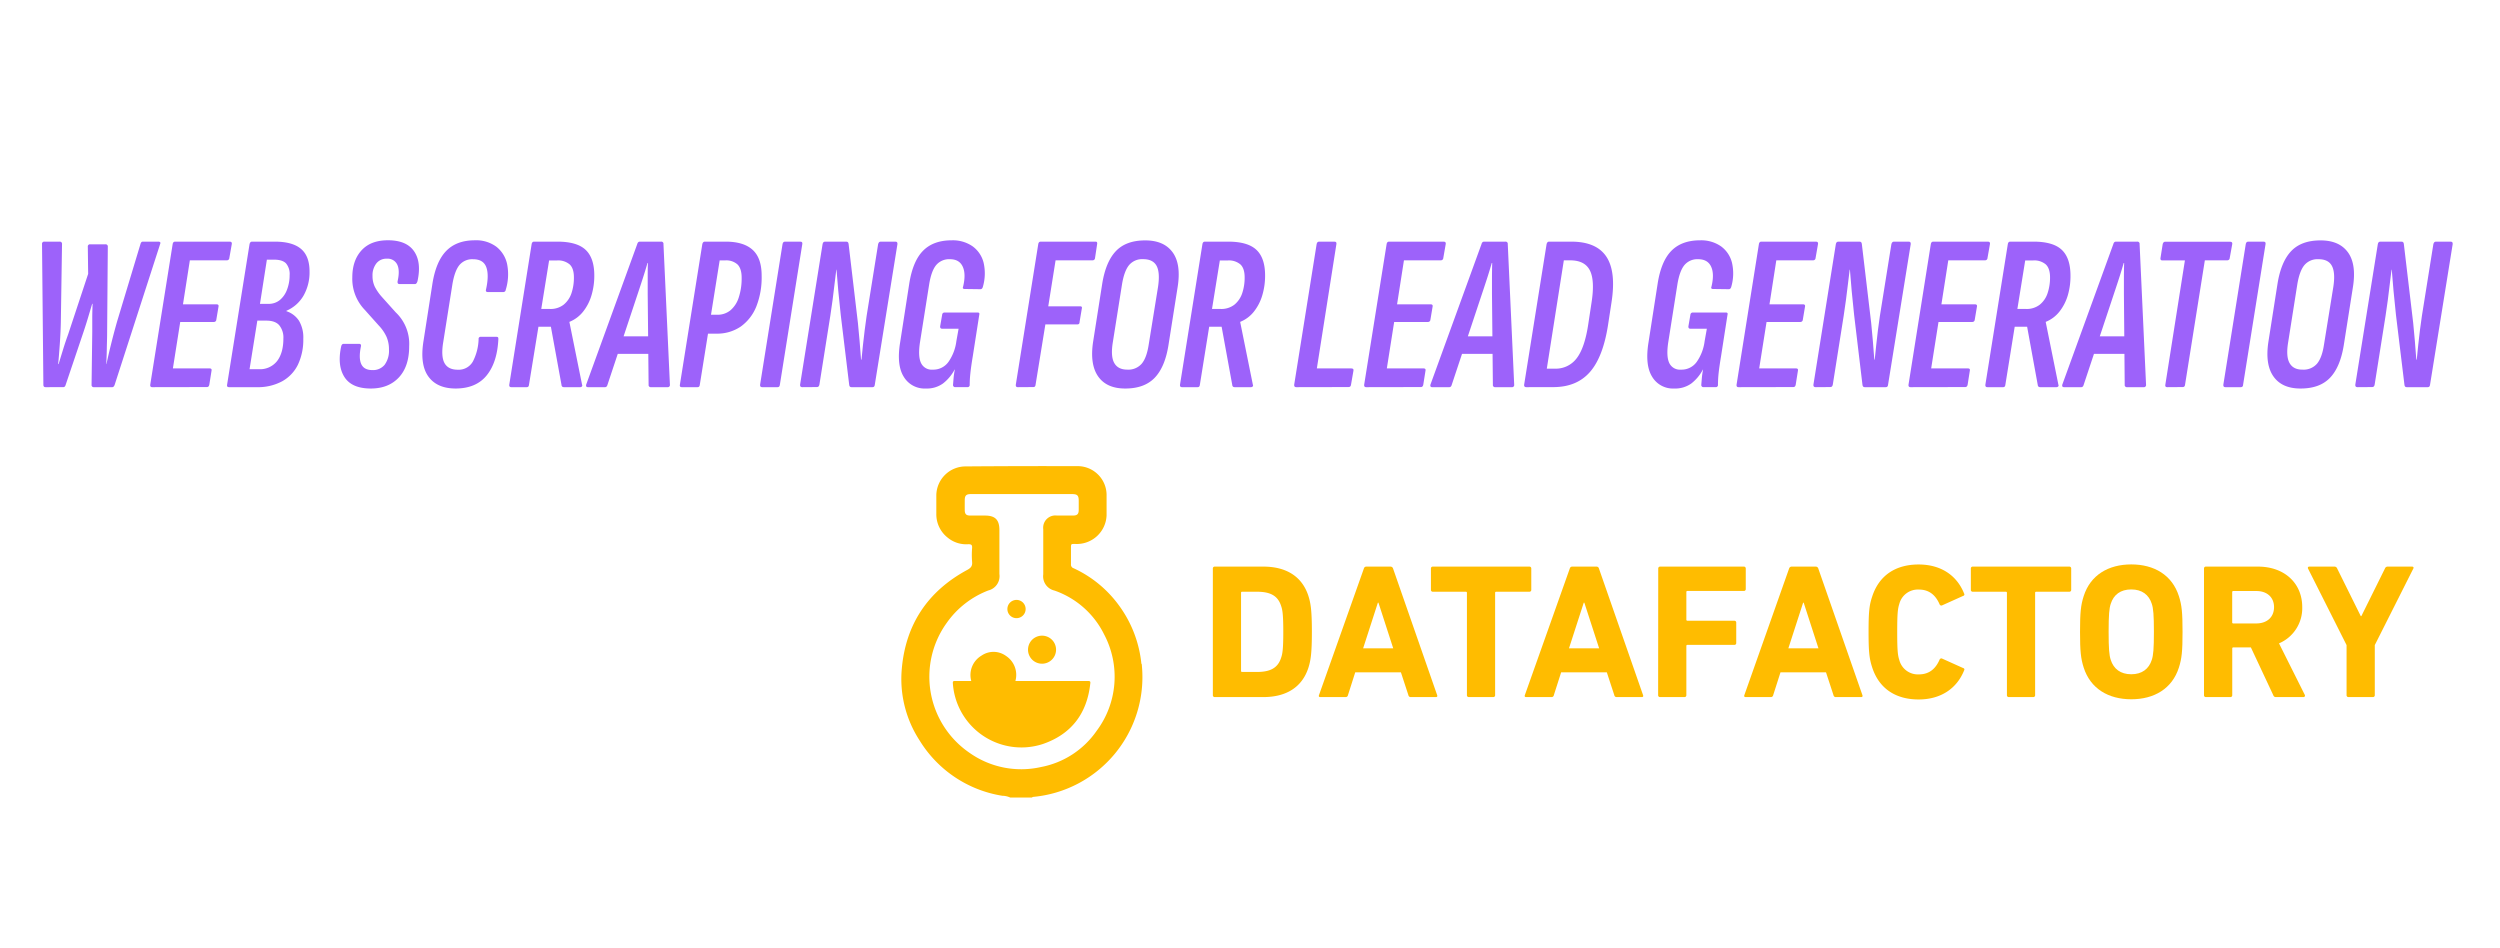 <svg xmlns="http://www.w3.org/2000/svg" id="Capa_1" data-name="Capa 1" viewBox="0 0 945.19 358.47"><defs><style>.cls-1{fill:#ffbc00;}.cls-2{fill:#9d62fa;}</style></defs><path class="cls-1" d="M431.73,251.81c0-.27-.05-.53-.08-.8l-.12-.06a44.75,44.75,0,0,0-8.44-22,43.89,43.89,0,0,0-17.18-14.11,1.44,1.44,0,0,1-1-1.56v-5.87c0-1.95,0-1.73,1.74-1.75a11.26,11.26,0,0,0,11.72-10.78c0-.27,0-.54,0-.81v-6.61a10.94,10.94,0,0,0-10.63-11.22h-.47q-21.09-.06-42.11.1A11.07,11.07,0,0,0,354,187.26c0,.22,0,.44,0,.66v6.37a11.23,11.23,0,0,0,4.32,9,11,11,0,0,0,7.82,2.46c1.18,0,1.45.34,1.39,1.43a33,33,0,0,0,0,5.26c.16,1.64-.53,2.33-1.95,3.09-14.82,8.05-23.15,20.52-24.63,37.29a42.62,42.62,0,0,0,6.72,27.11,45,45,0,0,0,31.27,20.93,7.59,7.59,0,0,1,3,.67h8.31c0-.2.2-.22.35-.24A45.5,45.5,0,0,0,431.73,251.81Zm-17.12,24.51v0A33.06,33.06,0,0,1,393.55,290a33.83,33.83,0,0,1-27.07-5.43,34.84,34.84,0,0,1-9-48.43l.53-.75a34.22,34.22,0,0,1,15.64-12.15,5.58,5.58,0,0,0,4.2-6.24V200.43c0-3.91-1.58-5.51-5.47-5.51h-5.55c-1.53,0-2.06-.55-2.08-2.06s0-2.52,0-3.79c0-1.7.57-2.27,2.27-2.27H405.3c2,0,2.54.53,2.54,2.51v3.42c0,1.64-.56,2.19-2.23,2.19h-6a4.62,4.62,0,0,0-5.18,4,5,5,0,0,0,0,1.22v17a5.52,5.52,0,0,0,4.26,6.14,33,33,0,0,1,18.75,16.57A34.18,34.18,0,0,1,414.61,276.32Z"></path><path class="cls-1" d="M411.17,257.46H383.9a8.57,8.57,0,0,0-3.54-9.46,8,8,0,0,0-9.24-.15,8.52,8.52,0,0,0-3.91,9.61h-6.1c-.67,0-.92.1-.86.86a26,26,0,0,0,27.59,24.22,26.26,26.26,0,0,0,6.5-1.27c10.69-3.7,16.61-11.46,17.86-22.75C412.4,257.52,412,257.46,411.17,257.46Z"></path><path class="cls-1" d="M394,250.93a5.3,5.3,0,1,0-5.33-5.27A5.29,5.29,0,0,0,394,250.93Z"></path><path class="cls-1" d="M384.29,233.71h0a3.45,3.45,0,1,0-3.42-3.53A3.44,3.44,0,0,0,384.33,233.71Z"></path><path class="cls-1" d="M458.55,214.94a.68.68,0,0,1,.72-.72h18.36c8.64,0,14.66,3.7,17.05,11.1.87,2.75,1.31,5.51,1.31,13.57s-.44,10.81-1.31,13.56c-2.39,7.4-8.41,11.1-17.05,11.1H459.27a.68.68,0,0,1-.72-.72Zm11.1,39.11h5.59c4.93,0,7.91-1.45,9.14-5.44.51-1.45.8-3.34.8-9.72s-.29-8.28-.8-9.73c-1.23-4-4.21-5.44-9.14-5.44h-5.59a.39.39,0,0,0-.44.44v29.45A.39.39,0,0,0,469.65,254.05Z"></path><path class="cls-1" d="M515.65,214.94a.93.93,0,0,1,.94-.72h9.14a1,1,0,0,1,.95.72l16.68,47.89c.15.43,0,.72-.5.72h-9.44a.87.87,0,0,1-.94-.72l-2.83-8.64H512.38l-2.75,8.64a.88.88,0,0,1-.95.72h-9.5c-.51,0-.66-.29-.51-.72Zm11.1,30.19-5.59-17.27h-.22l-5.58,17.27Z"></path><path class="cls-1" d="M555.33,263.55a.68.68,0,0,1-.72-.72V224.16a.39.39,0,0,0-.44-.44H541.69A.68.68,0,0,1,541,223v-8.06a.68.68,0,0,1,.72-.72h36.5a.68.68,0,0,1,.72.72V223a.68.68,0,0,1-.72.72H565.71a.39.39,0,0,0-.44.44v38.67a.68.68,0,0,1-.72.72Z"></path><path class="cls-1" d="M593.5,214.94a.93.93,0,0,1,.94-.72h9.14a.93.93,0,0,1,.94.72l16.69,47.89c.15.43,0,.72-.51.72h-9.43a.86.86,0,0,1-.94-.72l-2.83-8.64H590.23l-2.76,8.64a.86.86,0,0,1-.94.72H577c-.5,0-.65-.29-.5-.72Zm11.1,30.19L599,227.86h-.22l-5.59,17.27Z"></path><path class="cls-1" d="M626.94,214.94a.69.69,0,0,1,.73-.72H659.3a.69.69,0,0,1,.73.72v7.77a.69.69,0,0,1-.73.72H638a.38.38,0,0,0-.43.44v10.37a.38.38,0,0,0,.43.44h17.7a.69.69,0,0,1,.73.72v7.69a.69.69,0,0,1-.73.73H638a.38.38,0,0,0-.43.43v18.58a.69.69,0,0,1-.73.72h-9.21a.69.69,0,0,1-.73-.72Z"></path><path class="cls-1" d="M676.42,214.94a1,1,0,0,1,.94-.72h9.15a1,1,0,0,1,.94.72l16.69,47.89c.14.43,0,.72-.51.72H694.2a.88.88,0,0,1-1-.72l-2.83-8.64H673.16l-2.76,8.64a.88.88,0,0,1-.95.72H660c-.51,0-.65-.29-.51-.72Zm11.1,30.19-5.59-17.27h-.21l-5.59,17.27Z"></path><path class="cls-1" d="M706.46,238.89c0-7.62.29-10.16,1.37-13.35,2.62-8.06,8.93-12.12,17.56-12.12,8.35,0,14.44,4.06,17.2,11a.56.56,0,0,1-.36.87l-7.91,3.56a.7.7,0,0,1-1-.36c-1.38-3.2-3.7-5.59-7.83-5.59a7.25,7.25,0,0,0-7.41,5.44c-.58,1.82-.79,3.56-.79,10.6s.21,8.78.79,10.59a7.25,7.25,0,0,0,7.41,5.44c4.13,0,6.45-2.39,7.83-5.59a.7.7,0,0,1,1-.36l7.91,3.56a.56.56,0,0,1,.36.87c-2.76,6.89-8.85,11-17.2,11-8.63,0-14.94-4.06-17.56-12.11C706.75,249,706.46,246.5,706.46,238.89Z"></path><path class="cls-1" d="M759.49,263.55a.68.68,0,0,1-.72-.72V224.16a.39.39,0,0,0-.44-.44H745.85a.68.68,0,0,1-.72-.72v-8.06a.68.68,0,0,1,.72-.72h36.5a.68.68,0,0,1,.72.72V223a.68.68,0,0,1-.72.72H769.87a.39.39,0,0,0-.44.44v38.67a.68.68,0,0,1-.72.72Z"></path><path class="cls-1" d="M787.79,252.38c-1.09-3.41-1.38-6.17-1.38-13.49s.29-10.09,1.38-13.5c2.54-8,9.36-12,18-12s15.45,4,18,12c1.09,3.41,1.38,6.17,1.38,13.5s-.29,10.08-1.38,13.49c-2.54,8-9.36,12-18,12S790.33,260.36,787.79,252.38Zm25.75-2.9c.58-1.74.8-4.14.8-10.59s-.22-8.86-.8-10.6c-1.08-3.41-3.7-5.44-7.76-5.44s-6.68,2-7.76,5.44c-.58,1.74-.8,4.14-.8,10.6s.22,8.85.8,10.59c1.08,3.41,3.7,5.44,7.76,5.44S812.46,252.89,813.54,249.48Z"></path><path class="cls-1" d="M860.56,263.55a1,1,0,0,1-1.09-.72L851,244.76h-6.6a.39.39,0,0,0-.44.44v17.63a.68.68,0,0,1-.72.72H834a.68.68,0,0,1-.72-.72V214.94a.68.68,0,0,1,.72-.72h19.66c10.09,0,16.76,6.31,16.76,15.31a14.44,14.44,0,0,1-8.78,13.71l9.73,19.44a.56.56,0,0,1-.51.87Zm-.8-34c0-3.7-2.61-6.1-6.68-6.1h-8.7a.39.39,0,0,0-.44.44v11.39a.38.38,0,0,0,.44.43h8.7C857.15,235.69,859.76,233.3,859.76,229.53Z"></path><path class="cls-1" d="M887.91,263.55a.69.69,0,0,1-.73-.72V243.89L872.6,214.94c-.15-.36,0-.72.51-.72h9.43a1.08,1.08,0,0,1,1.09.72l8.92,18h.22l8.92-18a1.08,1.08,0,0,1,1.09-.72h9.14c.51,0,.73.36.51.72l-14.58,28.95v18.94a.69.69,0,0,1-.73.72Z"></path><path class="cls-2" d="M17.24,146.38c-.56,0-.84-.3-.84-.92l-.51-53.17a.82.82,0,0,1,.93-.93h5.71a.82.82,0,0,1,.92.93L23,121.77c-.05,2.58-.18,5.29-.38,8.15s-.4,5.43-.63,7.73h.17c.56-1.85,1.14-3.73,1.72-5.63s1.22-3.78,1.89-5.63l7.56-22.85L33.2,93.3a.81.81,0,0,1,.92-.93h5.71a.82.82,0,0,1,.93.93l-.26,32.75c0,2-.09,3.9-.12,5.8s-.1,3.84-.21,5.8h.08q.77-3.61,1.81-7.81c.7-2.8,1.44-5.58,2.22-8.32L53.1,92.29q.26-.93.84-.93h5.88a1,1,0,0,1,.72.21c.14.14.15.38,0,.72L43.36,145.46c-.22.62-.53.92-.92.92H35.55a.81.81,0,0,1-.93-.92l.26-20c0-1.74,0-3.49,0-5.25s.07-3.54.12-5.34h-.16q-.77,2.61-1.56,5.25t-1.64,5.17l-6.8,20.16c-.17.62-.48.92-.92.92Z"></path><path class="cls-2" d="M57.55,146.38c-.56,0-.81-.3-.75-.92l8.48-53.17q.16-.93.93-.93H86.79q1,0,.84.93l-.93,5.29a.89.89,0,0,1-.92.84h-14l-2.6,16.63h12.6q1,0,.84.84l-.84,5a.89.89,0,0,1-.92.84H68.14l-2.77,17.56H79.23q.92,0,.75.84l-.84,5.29c-.11.62-.42.92-.92.92Z"></path><path class="cls-2" d="M86.62,146.38c-.62,0-.87-.3-.76-.92l8.49-53.17c.16-.62.47-.93.92-.93h8.65q6.64,0,9.87,2.73c2.16,1.82,3.24,4.67,3.24,8.53a17.74,17.74,0,0,1-2.27,9.15,13.67,13.67,0,0,1-6.47,5.72v.17a9,9,0,0,1,4.75,3.61,12.37,12.37,0,0,1,1.63,6.8,22,22,0,0,1-2,9.74,14.38,14.38,0,0,1-6,6.35,19.24,19.24,0,0,1-9.57,2.22Zm7.73-6.8h3.44a8.2,8.2,0,0,0,7-3.11q2.35-3.1,2.35-8.48a7.34,7.34,0,0,0-1.55-5c-1-1.18-2.67-1.77-4.91-1.77H97.29Zm3.94-24.7h3.2a6.59,6.59,0,0,0,4.28-1.42,9.19,9.19,0,0,0,2.73-3.91,15.12,15.12,0,0,0,1-5.5,6.22,6.22,0,0,0-1.39-4.5c-.92-.92-2.42-1.38-4.49-1.38H100.9Z"></path><path class="cls-2" d="M140.21,146.89q-7.23,0-10-4.37T129,130.93c.16-.62.47-.93.92-.93h5.8q.92,0,.75.93c-.61,2.91-.59,5.14.09,6.67s2.07,2.32,4.2,2.32a5.68,5.68,0,0,0,4.66-2,9,9,0,0,0,1.64-5.8,11.76,11.76,0,0,0-.93-4.79,15.79,15.79,0,0,0-2.94-4.28l-5.37-6a16.85,16.85,0,0,1-4.62-12.18q0-6.39,3.48-10.21c2.33-2.55,5.64-3.82,10-3.82q7,0,9.87,4.16t1.3,11.29c-.23.73-.53,1.1-.93,1.1H151c-.56,0-.78-.37-.67-1.1q.93-4.11-.17-6.3a4,4,0,0,0-3.94-2.18,4.74,4.74,0,0,0-3.95,1.81,7.3,7.3,0,0,0-1.43,4.66,9.35,9.35,0,0,0,.88,4.16,18.39,18.39,0,0,0,2.73,3.9l5.13,5.72a16.4,16.4,0,0,1,5.12,12.85q0,7.63-3.91,11.8T140.21,146.89Z"></path><path class="cls-2" d="M172.3,146.89q-7.06,0-10.34-4.54t-1.84-13.44l3.36-21.59q1.34-8.47,5.25-12.47t10.79-4a12.8,12.8,0,0,1,8.15,2.44,11.33,11.33,0,0,1,4.07,6.63,19.7,19.7,0,0,1-.54,9.66.9.9,0,0,1-.93.84h-5.79c-.62,0-.87-.28-.76-.84.84-3.7.88-6.55.13-8.57s-2.43-3-5-3a6.29,6.29,0,0,0-5.17,2.22q-1.8,2.23-2.64,7.27l-3.45,21.76q-.92,5.46.46,8c.93,1.68,2.59,2.52,5,2.52a6.16,6.16,0,0,0,5.76-3.15,19.66,19.66,0,0,0,2.14-8.44.75.75,0,0,1,.84-.85h5.88a1.08,1.08,0,0,1,.54.13q.21.12.21.72Q188,137,184,141.93T172.3,146.89Z"></path><path class="cls-2" d="M193.3,146.38c-.56,0-.82-.3-.76-.92L201,92.29c.12-.62.42-.93.93-.93h8.82q7.39,0,10.67,3.11t3.27,9.75a25.78,25.78,0,0,1-1.05,7.39,18.1,18.1,0,0,1-3.15,6.17,12.56,12.56,0,0,1-5.21,3.91v.08l4.79,23.69a.57.57,0,0,1-.08.67.9.9,0,0,1-.67.25H213.2c-.56,0-.87-.3-.92-.92l-4-21.92h-4.71L200,145.46c-.06.62-.34.92-.84.92Zm11.34-29.57h3.27a8,8,0,0,0,5.21-1.63,9.41,9.41,0,0,0,2.94-4.33,18.43,18.43,0,0,0,.92-6q0-3.36-1.59-4.87a6.73,6.73,0,0,0-4.79-1.51h-3Z"></path><path class="cls-2" d="M222.28,146.38c-.56,0-.79-.3-.68-.92l19.32-53.17c.17-.62.51-.93,1-.93h8a.81.81,0,0,1,.92.93l2.44,53.17a.81.81,0,0,1-.92.92h-6.22a.81.81,0,0,1-.92-.92l-.34-34.36v-5.88c0-1.9,0-3.83.08-5.79h-.16q-.84,2.94-1.77,5.79c-.61,1.91-1.26,3.87-1.93,5.88l-11.42,34.36c-.17.62-.48.92-.93.92Zm10-12.6,2.27-6.63H246l.17,6.63Z"></path><path class="cls-2" d="M257.81,146.38c-.62,0-.87-.3-.76-.92l8.48-53.17q.25-.93.93-.93h7.9q6.79,0,10.2,3.11t3.4,9.75a30,30,0,0,1-2,11.63,17.15,17.15,0,0,1-5.88,7.6,15.77,15.77,0,0,1-9.29,2.69h-3.11l-3.1,19.32c-.06.62-.34.92-.84.92Zm11-27.38h2.35a7.65,7.65,0,0,0,5-1.68,10.49,10.49,0,0,0,3.15-4.87A23.08,23.08,0,0,0,280.4,105q0-3.43-1.55-5a6.36,6.36,0,0,0-4.66-1.55h-2.1Z"></path><path class="cls-2" d="M288.13,146.38c-.56,0-.81-.3-.76-.92l8.49-53.17c.11-.62.42-.93.92-.93h5.8c.61,0,.87.31.75.93l-8.48,53.17c-.06.62-.34.92-.84.92Z"></path><path class="cls-2" d="M303.33,146.38c-.61,0-.89-.3-.84-.92L311,92.29c.11-.62.42-.93.92-.93H320q.75,0,.84.93l3.52,29.82c.23,2.13.44,4.39.63,6.8s.38,4.76.55,7.06h.17c.17-1.63.35-3.42.54-5.38s.42-3.91.68-5.84.48-3.68.71-5.25L332,92.29c.17-.62.47-.93.92-.93h5.63q.84,0,.75.93l-8.56,53.17c-.06.62-.34.92-.84.92h-8c-.51,0-.79-.3-.84-.92l-3.19-26.38c-.34-3-.65-6-.93-9.07s-.5-5.77-.67-8.06h-.08c-.23,1.68-.45,3.52-.68,5.54s-.47,4.05-.75,6.09-.56,4-.84,5.84l-4.12,26c-.11.62-.42.92-.92.92Z"></path><path class="cls-2" d="M350,146.89a9.16,9.16,0,0,1-8.32-4.46q-2.78-4.44-1.34-13.1l3.44-22.17q1.35-8.49,5.25-12.4t10.79-3.9a13.06,13.06,0,0,1,7.9,2.27,10.9,10.9,0,0,1,4.16,6.21,18,18,0,0,1-.3,9.16c-.16.56-.47.84-.92.84l-5.88-.08c-.67,0-.9-.28-.67-.84.78-3.2.74-5.73-.13-7.61S361.52,98,359.11,98a6.38,6.38,0,0,0-5.13,2.18q-1.85,2.19-2.68,7.31l-3.45,21.76c-.56,3.58-.45,6.23.34,7.93a4.44,4.44,0,0,0,4.45,2.57,7,7,0,0,0,6-3,17.47,17.47,0,0,0,2.94-7.76l.84-4.71h-6.21c-.56,0-.81-.31-.76-.92l.76-4.37a.89.89,0,0,1,.92-.84h12.43c.62,0,.84.28.68.84l-2.44,15.62q-.67,4-.92,6.47a42.6,42.6,0,0,0-.26,4.37.81.81,0,0,1-.92.92h-4.45a.81.81,0,0,1-.93-.92l.21-2.56a28.68,28.68,0,0,1,.47-3.15h-.09A16.13,16.13,0,0,1,356.5,145,10.47,10.47,0,0,1,350,146.89Z"></path><path class="cls-2" d="M384.81,146.38c-.56,0-.81-.3-.76-.92l8.49-53.17c.11-.62.42-.93.92-.93h20.75c.5,0,.7.31.59.93L414,97.58a.89.89,0,0,1-.93.84H399.09l-2.77,17.39h12.09c.56,0,.76.31.59.92l-.84,5c0,.62-.28.92-.84.92H395.23l-3.7,22.77c-.06.62-.33.92-.84.92Z"></path><path class="cls-2" d="M425.38,146.89q-7,0-10.2-4.58t-1.89-13.15l3.44-21.92q1.35-8.33,5.21-12.35t11.09-4q7.05,0,10.33,4.53t1.85,13.28l-3.45,21.84q-1.33,8.31-5.25,12.34T425.38,146.89Zm.84-7.14a6.69,6.69,0,0,0,5.42-2.23c1.26-1.48,2.14-3.88,2.65-7.18l3.53-21.84q.82-5.46-.55-8c-.92-1.68-2.62-2.52-5.08-2.52a6.49,6.49,0,0,0-5.29,2.22c-1.24,1.49-2.13,3.91-2.69,7.27l-3.45,21.76c-.61,3.64-.45,6.3.51,8S423.87,139.75,426.22,139.75Z"></path><path class="cls-2" d="M446.89,146.38c-.56,0-.82-.3-.76-.92l8.48-53.17c.12-.62.42-.93.93-.93h8.82q7.38,0,10.67,3.11t3.27,9.75a25.78,25.78,0,0,1-1.05,7.39,18.1,18.1,0,0,1-3.15,6.17,12.56,12.56,0,0,1-5.21,3.91v.08l4.79,23.69a.57.57,0,0,1-.08.67.9.9,0,0,1-.67.25h-6.14c-.56,0-.87-.3-.92-.92l-4-21.92h-4.71l-3.52,21.92c-.06.62-.34.92-.84.92Zm11.34-29.57h3.27a8,8,0,0,0,5.21-1.63,9.41,9.41,0,0,0,2.94-4.33,18.43,18.43,0,0,0,.92-6q0-3.36-1.59-4.87a6.73,6.73,0,0,0-4.79-1.51h-3Z"></path><path class="cls-2" d="M490.06,146.38c-.56,0-.81-.3-.76-.92l8.49-53.17c.11-.62.42-.93.92-.93h5.8c.61,0,.87.31.75.93l-7.39,47h13c.68,0,.95.28.84.84l-.92,5.29c-.06.62-.37.92-.93.92Z"></path><path class="cls-2" d="M516.52,146.38c-.56,0-.81-.3-.76-.92l8.49-53.17c.11-.62.42-.93.92-.93h20.58q1,0,.84.93l-.92,5.29a.9.9,0,0,1-.93.84H530.8l-2.6,16.63h12.6q1,0,.84.84l-.84,5a.9.9,0,0,1-.93.84H527.1l-2.77,17.56h13.86c.62,0,.87.28.76.84l-.84,5.29c-.12.62-.42.92-.93.92Z"></path><path class="cls-2" d="M541.47,146.38c-.56,0-.79-.3-.67-.92l19.32-53.17c.16-.62.5-.93,1-.93h8a.82.82,0,0,1,.93.93l2.43,53.17a.81.81,0,0,1-.92.92h-6.22a.81.81,0,0,1-.92-.92l-.34-34.36v-5.88q0-2.85.09-5.79H564q-.84,2.94-1.76,5.79c-.62,1.91-1.26,3.87-1.94,5.88l-11.42,34.36c-.17.62-.48.92-.92.92Zm10-12.6,2.27-6.63h11.43l.16,6.63Z"></path><path class="cls-2" d="M577.08,146.38c-.61,0-.89-.3-.84-.92l8.49-53.17c.17-.62.47-.93.92-.93h8.4q9.5,0,13.27,5.67t1.94,17.35L608,122.61q-1.86,12.27-6.85,18t-13.82,5.75Zm7.73-7h3a9.86,9.86,0,0,0,8.35-4q3-3.94,4.33-12.85l1.26-8.32q1.26-8.23-.67-12t-7.39-3.78h-2.44Z"></path><path class="cls-2" d="M632.94,146.89a9.14,9.14,0,0,1-8.31-4.46q-2.77-4.44-1.35-13.1l3.45-22.17q1.34-8.49,5.25-12.4t10.79-3.9a13.1,13.1,0,0,1,7.9,2.27,10.88,10.88,0,0,1,4.15,6.21,18,18,0,0,1-.29,9.16c-.17.56-.48.84-.92.84l-5.88-.08c-.68,0-.9-.28-.68-.84.79-3.2.75-5.73-.12-7.61S644.42,98,642,98a6.36,6.36,0,0,0-5.12,2.18q-1.85,2.19-2.69,7.31l-3.44,21.76c-.56,3.58-.45,6.23.33,7.93a4.45,4.45,0,0,0,4.46,2.57,7,7,0,0,0,6-3,17.47,17.47,0,0,0,2.94-7.76l.84-4.71h-6.22c-.56,0-.81-.31-.75-.92l.75-4.37a.9.9,0,0,1,.93-.84h12.43c.62,0,.84.28.67.84l-2.43,15.62q-.67,4-.93,6.47a42.37,42.37,0,0,0-.25,4.37.81.81,0,0,1-.92.92h-4.45a.81.81,0,0,1-.93-.92l.21-2.56a28.54,28.54,0,0,1,.46-3.15h-.08a16.13,16.13,0,0,1-4.37,5.25A10.5,10.5,0,0,1,632.94,146.89Z"></path><path class="cls-2" d="M657.3,146.38c-.56,0-.81-.3-.75-.92L665,92.29c.11-.62.42-.93.92-.93h20.58q1,0,.84.93l-.92,5.29a.89.89,0,0,1-.92.84H671.58L669,115.05h12.6q1,0,.84.84l-.84,5a.9.9,0,0,1-.93.84H667.89l-2.78,17.56H679c.62,0,.87.28.76.84l-.84,5.29c-.11.62-.42.92-.92.92Z"></path><path class="cls-2" d="M686.45,146.38c-.62,0-.9-.3-.84-.92l8.48-53.17q.17-.93.93-.93h8.06q.76,0,.84.93l3.53,29.82c.22,2.13.43,4.39.63,6.8s.38,4.76.55,7.06h.16c.17-1.63.35-3.42.55-5.38s.42-3.91.67-5.84.49-3.68.72-5.25l4.36-27.21q.25-.93.93-.93h5.63c.55,0,.81.31.75.93l-8.57,53.17c-.05.62-.33.92-.84.92h-8c-.5,0-.78-.3-.84-.92L701,119.08c-.33-3-.64-6-.92-9.07s-.51-5.77-.67-8.06h-.09c-.22,1.68-.45,3.52-.67,5.54s-.48,4.05-.76,6.09-.56,4-.84,5.84l-4.11,26c-.12.62-.42.92-.93.92Z"></path><path class="cls-2" d="M722.32,146.38c-.56,0-.82-.3-.76-.92L730,92.29c.12-.62.42-.93.93-.93h20.58q1,0,.84.93l-.93,5.29a.89.89,0,0,1-.92.84H736.6L734,115.05h12.6q1,0,.84.84l-.84,5a.89.89,0,0,1-.92.84H732.9l-2.77,17.56H744c.61,0,.87.28.75.84l-.83,5.29c-.12.62-.43.92-.93.92Z"></path><path class="cls-2" d="M751.38,146.38c-.56,0-.81-.3-.76-.92l8.49-53.17c.11-.62.42-.93.92-.93h8.82q7.39,0,10.67,3.11t3.28,9.75a25.78,25.78,0,0,1-1,7.39,18.28,18.28,0,0,1-3.15,6.17,12.56,12.56,0,0,1-5.21,3.91v.08l4.79,23.69a.57.57,0,0,1-.09.67.9.9,0,0,1-.67.25h-6.13c-.56,0-.87-.3-.93-.92l-4-21.92h-4.7l-3.53,21.92c-.06.62-.34.92-.84.92Zm11.34-29.57H766a8,8,0,0,0,5.2-1.63,9.27,9.27,0,0,0,2.94-4.33,18.43,18.43,0,0,0,.93-6c0-2.24-.54-3.86-1.6-4.87a6.71,6.71,0,0,0-4.79-1.51h-3Z"></path><path class="cls-2" d="M780.36,146.38c-.56,0-.79-.3-.67-.92L799,92.29c.16-.62.5-.93,1-.93h8a.82.82,0,0,1,.93.93l2.44,53.17a.81.81,0,0,1-.93.92h-6.22a.81.81,0,0,1-.92-.92L803,111.1v-5.88q0-2.85.09-5.79h-.17q-.84,2.94-1.76,5.79c-.62,1.91-1.26,3.87-1.94,5.88l-11.42,34.36c-.17.62-.48.92-.92.92Zm10-12.6,2.26-6.63h11.43l.16,6.63Z"></path><path class="cls-2" d="M819.42,146.38c-.62,0-.87-.3-.76-.92l7.4-47h-8.49q-.84,0-.75-.84l.84-5.29c.16-.62.47-.93.92-.93h24.53q1,0,.84.93L843,97.58a.89.89,0,0,1-.92.84h-8.48l-7.48,47c-.06.62-.36.92-.92.92Z"></path><path class="cls-2" d="M841.34,146.38c-.56,0-.81-.3-.75-.92l8.48-53.17q.16-.93.93-.93h5.79c.62,0,.87.31.76.93l-8.49,53.17c0,.62-.33.92-.84.92Z"></path><path class="cls-2" d="M869.74,146.89q-7,0-10.21-4.58t-1.89-13.15l3.44-21.92q1.35-8.33,5.21-12.35t11.09-4q7.05,0,10.33,4.53t1.85,13.28l-3.44,21.84q-1.35,8.31-5.25,12.34T869.74,146.89Zm.83-7.14a6.69,6.69,0,0,0,5.42-2.23c1.26-1.48,2.15-3.88,2.65-7.18l3.53-21.84c.56-3.64.37-6.3-.55-8S879,98,876.54,98a6.49,6.49,0,0,0-5.29,2.22c-1.24,1.49-2.13,3.91-2.69,7.27l-3.44,21.76q-.93,5.46.5,8T870.57,139.75Z"></path><path class="cls-2" d="M891.32,146.38c-.62,0-.9-.3-.84-.92L899,92.29c.11-.62.42-.93.92-.93H908q.76,0,.84.93l3.53,29.82c.22,2.13.43,4.39.63,6.8s.38,4.76.55,7.06h.17c.16-1.63.34-3.42.54-5.38s.42-3.91.67-5.84.49-3.68.72-5.25L920,92.29c.16-.62.47-.93.92-.93h5.63q.84,0,.75.93l-8.56,53.17c-.06.62-.34.92-.84.92h-8c-.51,0-.79-.3-.84-.92l-3.2-26.38c-.33-3-.64-6-.92-9.07s-.5-5.77-.67-8.06h-.09c-.22,1.68-.45,3.52-.67,5.54s-.47,4.05-.75,6.09-.56,4-.84,5.84l-4.12,26c-.11.62-.42.92-.92.92Z"></path></svg>